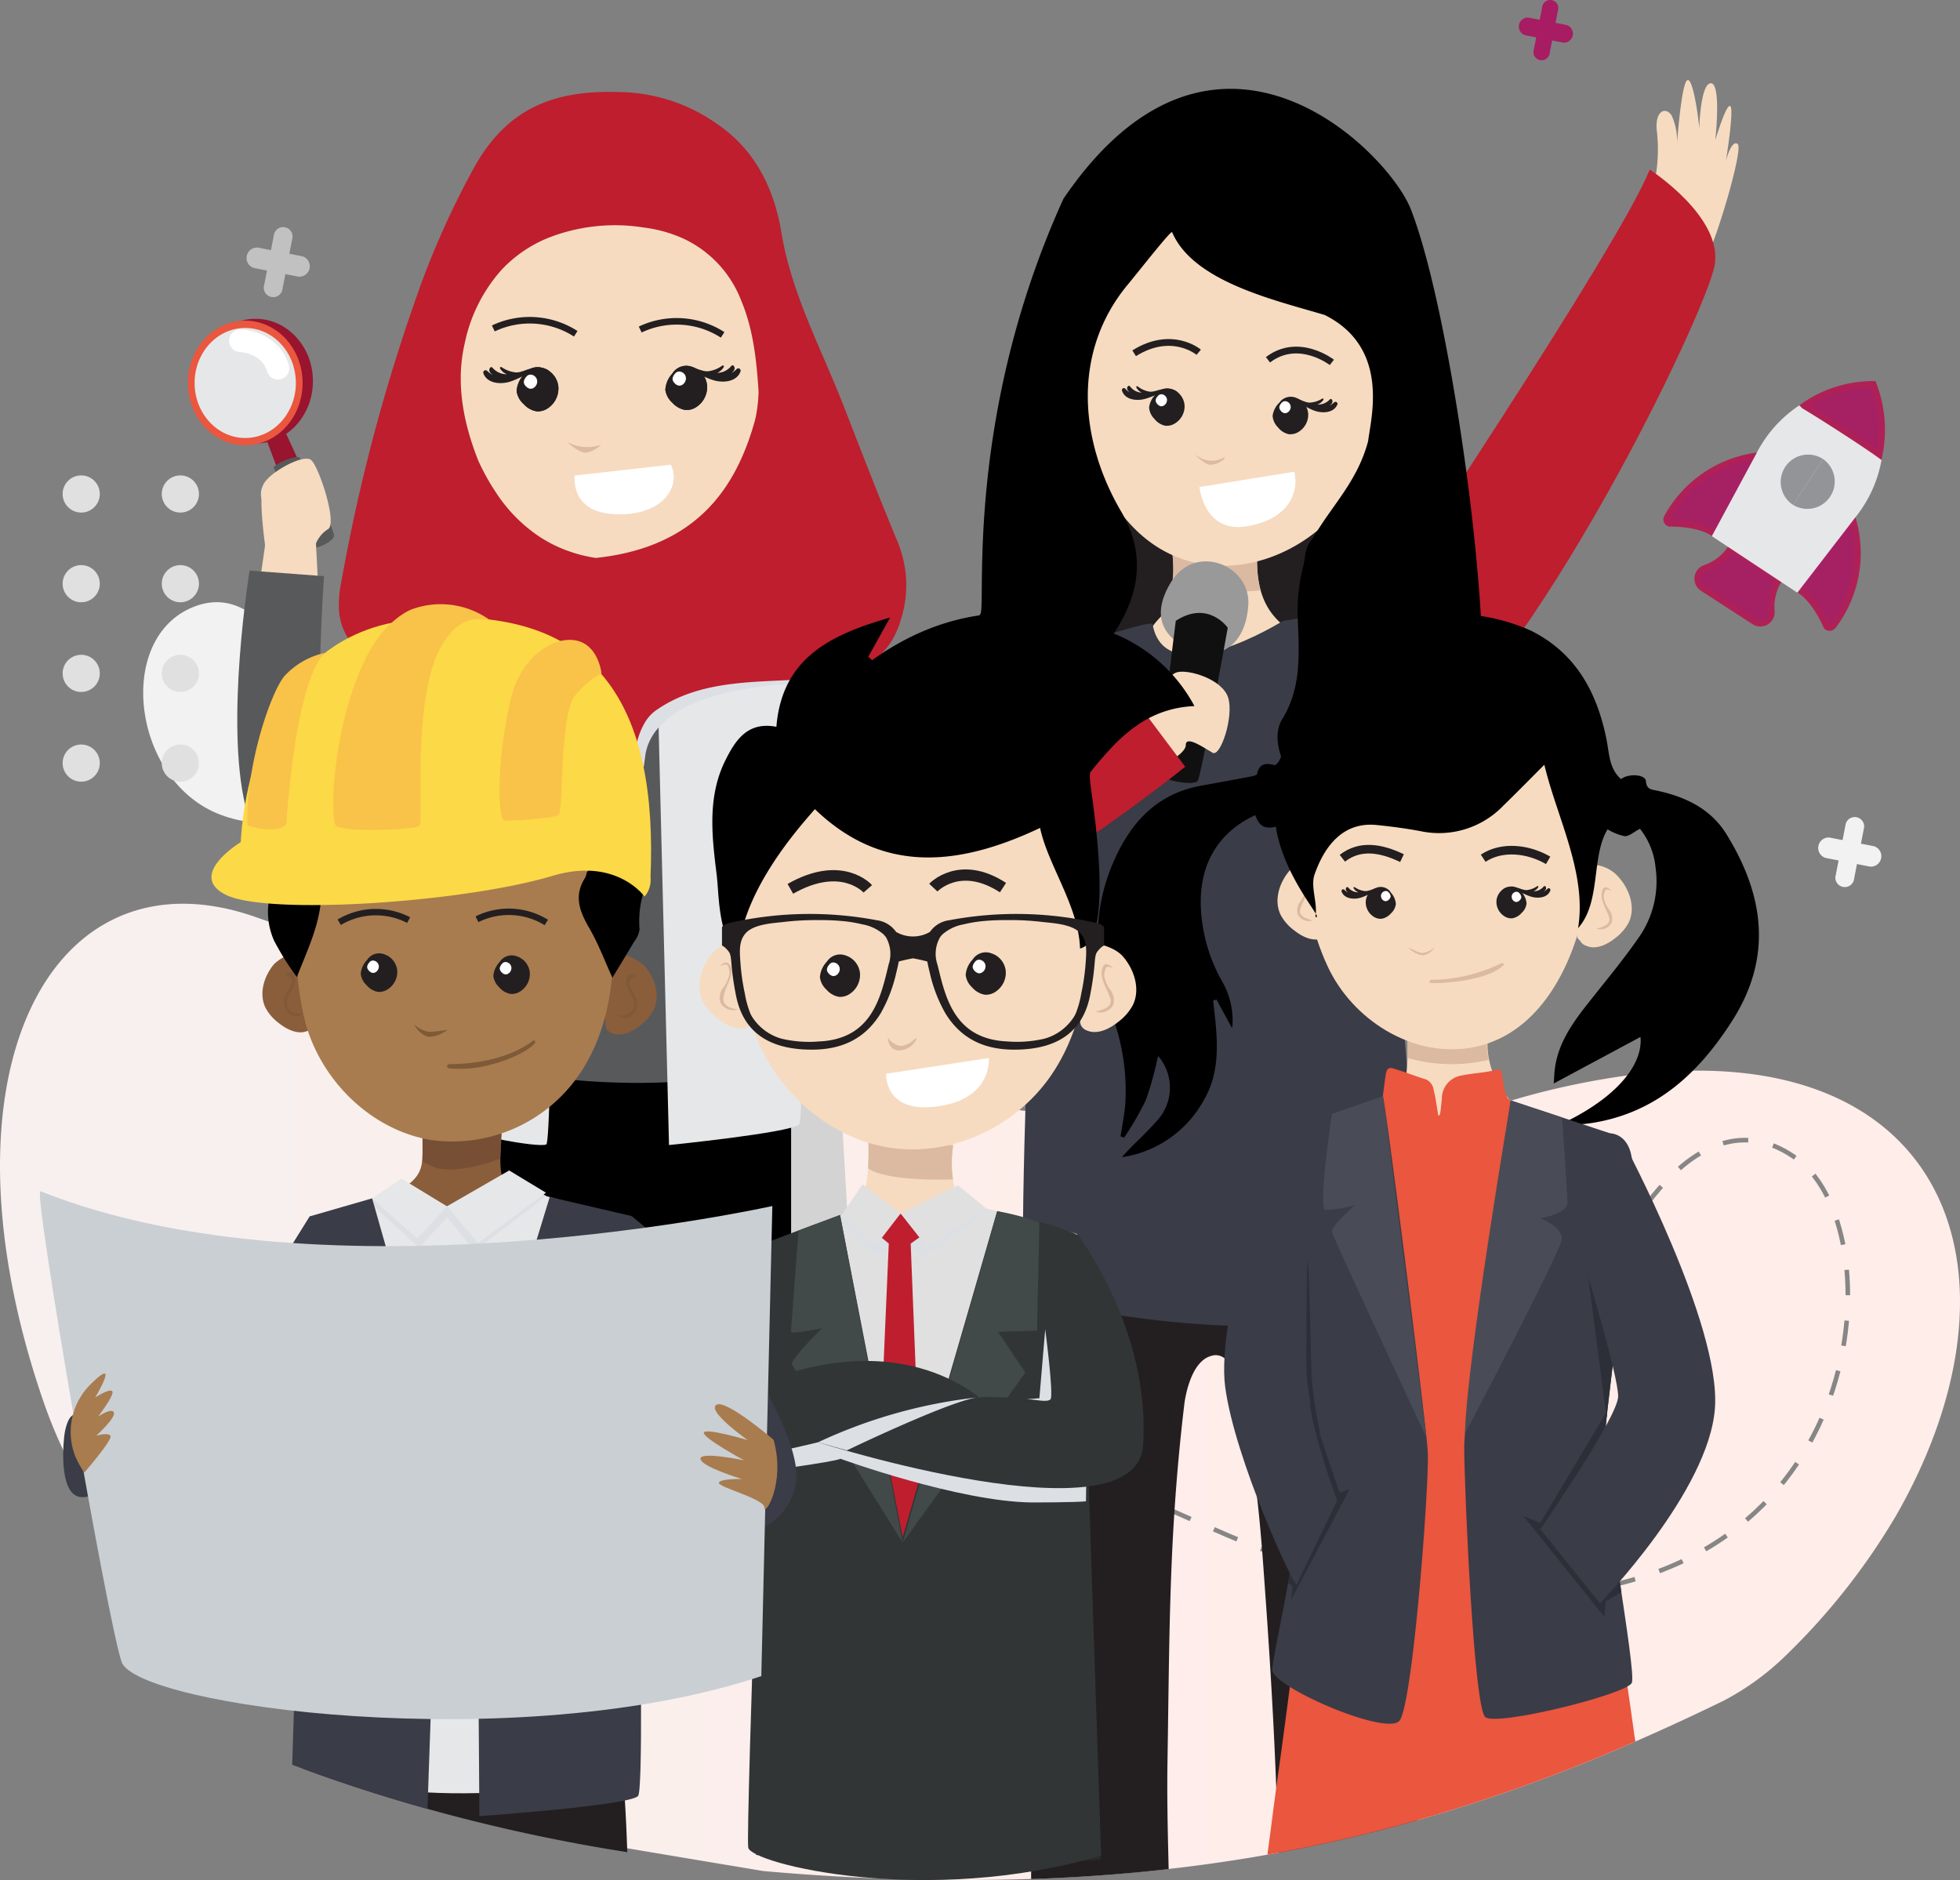 <svg xmlns="http://www.w3.org/2000/svg" xmlns:xlink="http://www.w3.org/1999/xlink" width="260.318" height="249.706" viewBox="0 0 260.318 249.706"><rect x="0" y="0" width="260.318" height="249.706" fill="#808080" stroke="none"/><defs><linearGradient id="a" x1="83.188" y1="78.887" x2="83.23" y2="78.887" gradientUnits="objectBoundingBox"><stop offset="0" stop-color="#f2f2f2"/><stop offset="1" stop-color="#ffede9"/></linearGradient><linearGradient id="b" x1="-0.332" y1="0.5" x2="0.668" y2="0.5" xlink:href="#a"/><linearGradient id="c" x1="142.94" y1="230.531" x2="143.012" y2="230.531" gradientUnits="objectBoundingBox"><stop offset="0" stop-color="#a62064"/><stop offset="1" stop-color="#bd202e"/></linearGradient><linearGradient id="d" x1="209.131" y1="161.738" x2="209.245" y2="161.738" xlink:href="#c"/><linearGradient id="e" x1="159.668" y1="242.638" x2="159.758" y2="242.638" xlink:href="#c"/><linearGradient id="f" x1="166.352" y1="264.434" x2="166.452" y2="264.434" xlink:href="#c"/><linearGradient id="g" x1="190.029" y1="260.407" x2="190.146" y2="260.407" xlink:href="#a"/><linearGradient id="h" x1="220.178" y1="320.43" x2="220.314" y2="320.43" gradientUnits="objectBoundingBox"><stop offset="0" stop-color="#a71c63"/><stop offset="1" stop-color="#be1e2d"/></linearGradient></defs><g transform="translate(0 0)"><path d="M99.987,216.863s-5-18.525-15.585-14.409-8.234,23.231,3.529,27.642S103.516,222.749,99.987,216.863Z" transform="translate(-58.625 -121.878)" fill="url(#a)"/><path d="M284.6,377.661a87.758,87.758,0,0,1-14.744,18.734,35.166,35.166,0,0,1-8.195,5.965c-3.922,1.912-7.831,3.727-11.761,5.437a226.59,226.59,0,0,1-28.951,10.458c-5.99,1.7-12.138,3.148-18.5,4.324l-1.425.254q-6.4,1.136-13.12,1.9c-5.863.664-11.935,1.108-18.26,1.32A296.107,296.107,0,0,1,134.035,425l-4.442-.745-.017,0h-.013l-13.576-2.276-3.727-.626a120.75,120.75,0,0,1-11.825-3.952c-1.286-.495-2.653-1.041-4.083-1.637-.825-.343-1.671-.707-2.538-1.083-1.358-.6-2.766-1.235-4.209-1.921a141.237,141.237,0,0,1-15.87-8.775c-.03-.017-.059-.034-.084-.051-.178-.114-.356-.233-.533-.347-.452-.292-.9-.592-1.353-.893-10.264-6.883-20.355-15.9-27.352-27.432a.233.233,0,0,1-.038-.059,66.66,66.66,0,0,1-3.279-6.092,63.736,63.736,0,0,1-2.627-6.448c-15-43.522.914-74,28.261-64.337.546.195,1.092.385,1.637.575q1.771.622,3.55,1.227,1.149.4,2.3.787,3.858,1.307,7.716,2.564s0,0,0,0q1.637.533,3.27,1.053,3.534,1.123,7.065,2.2c1.126.343,2.247.685,3.372,1.02.093.03.186.055.279.085.817.241,1.637.487,2.454.728q3.8,1.111,7.573,2.17,3.414.952,6.807,1.857c.131.034.262.072.393.106,1.075.283,2.15.567,3.224.842,1.612.423,3.223.829,4.831,1.231q7.07,1.764,14,3.283h0c.8.178,1.595.347,2.386.516.508.11,1.02.22,1.523.326q2.531.533,5.038,1.028c8.487,1.688,16.758,3.072,24.716,4.125.787.106,1.573.2,2.352.3q5.407.679,10.607,1.138c.469.042.939.085,1.409.118.9.08,1.8.148,2.69.212,1.346.1,2.678.186,4,.262q2.38.133,4.709.22c.372.008.744.021,1.112.034q4.265.127,8.31.08c.592-.008,1.176-.021,1.76-.034,1.18-.025,2.348-.068,3.5-.118q3.662-.165,7.117-.5l.4-.038a.624.624,0,0,1,.088-.008c.677-.068,1.346-.144,2.01-.22.4-.047.8-.1,1.193-.148a87.8,87.8,0,0,0,13.128-2.64.726.726,0,0,1,.08-.021v0a.157.157,0,0,0,.042-.008,0,0,0,0,0,0,0l.051-.013A103.221,103.221,0,0,1,248.8,319.34a72.651,72.651,0,0,1,8.736-.639C292.663,318.35,301.742,347.589,284.6,377.661Z" transform="translate(-32.693 -176.498)" fill="url(#b)"/><g transform="translate(8.318 63.141)"><circle cx="2.469" cy="2.469" r="2.469" transform="translate(0 0)" fill="#e0e0e0"/><circle cx="2.469" cy="2.469" r="2.469" transform="translate(13.168 0)" fill="#e0e0e0"/><circle cx="2.469" cy="2.469" r="2.469" transform="translate(26.336 0)" fill="#e0e0e0"/><circle cx="2.469" cy="2.469" r="2.469" transform="translate(39.504 0)" fill="#e0e0e0"/><circle cx="2.469" cy="2.469" r="2.469" transform="translate(52.672 0)" fill="#e0e0e0"/><circle cx="2.469" cy="2.469" r="2.469" transform="translate(65.84 0)" fill="#e0e0e0"/><circle cx="2.469" cy="2.469" r="2.469" transform="translate(0 11.914)" fill="#e0e0e0"/><circle cx="2.469" cy="2.469" r="2.469" transform="translate(13.168 11.914)" fill="#e0e0e0"/><circle cx="2.469" cy="2.469" r="2.469" transform="translate(26.336 11.914)" fill="#e0e0e0"/><circle cx="2.469" cy="2.469" r="2.469" transform="translate(39.504 11.914)" fill="#e0e0e0"/><circle cx="2.469" cy="2.469" r="2.469" transform="translate(52.672 11.914)" fill="#e0e0e0"/><circle cx="2.469" cy="2.469" r="2.469" transform="translate(65.84 11.914)" fill="#e0e0e0"/><circle cx="2.469" cy="2.469" r="2.469" transform="translate(0 23.828)" fill="#e0e0e0"/><circle cx="2.469" cy="2.469" r="2.469" transform="translate(13.168 23.828)" fill="#e0e0e0"/><circle cx="2.469" cy="2.469" r="2.469" transform="translate(26.336 23.828)" fill="#e0e0e0"/><circle cx="2.469" cy="2.469" r="2.469" transform="translate(39.504 23.828)" fill="#e0e0e0"/><circle cx="2.469" cy="2.469" r="2.469" transform="translate(52.672 23.828)" fill="#e0e0e0"/><circle cx="2.469" cy="2.469" r="2.469" transform="translate(65.84 23.828)" fill="#e0e0e0"/><circle cx="2.469" cy="2.469" r="2.469" transform="translate(0 35.742)" fill="#e0e0e0"/><circle cx="2.469" cy="2.469" r="2.469" transform="translate(13.168 35.742)" fill="#e0e0e0"/><circle cx="2.469" cy="2.469" r="2.469" transform="translate(26.336 35.742)" fill="#e0e0e0"/><circle cx="2.469" cy="2.469" r="2.469" transform="translate(39.504 35.742)" fill="#e0e0e0"/><circle cx="2.469" cy="2.469" r="2.469" transform="translate(52.672 35.742)" fill="#e0e0e0"/><circle cx="2.469" cy="2.469" r="2.469" transform="translate(65.84 35.742)" fill="#e0e0e0"/></g><g transform="translate(221.338 51.024)"><path d="M568.128,155.791a16,16,0,0,0-12.206,8.233.569.569,0,0,0,.339.81s4.139-.129,6.159,1.543" transform="translate(-555.857 -146.325)" stroke="#af2156" stroke-miterlimit="10" stroke-width="0.824" fill="url(#c)"/><path d="M604.12,175.106a16.011,16.011,0,0,1-2.538,14.5.572.572,0,0,1-.8.091.6.6,0,0,1-.075-.071s-1.573-3.832-3.922-4.994" transform="translate(-579.469 -157.468)" stroke="#af2156" stroke-miterlimit="10" stroke-width="0.824" fill="url(#d)"/><path d="M576.48,188.946h0l-6.429-4.169h0a6.73,6.73,0,0,1-3.453,2.7h0a1.49,1.49,0,0,0-.323,2.66l6.851,4.444a1.491,1.491,0,0,0,2.295-1.385h0A6.737,6.737,0,0,1,576.48,188.946Z" transform="translate(-561.475 -163.048)" stroke="#af2156" stroke-miterlimit="10" stroke-width="0.824" fill="url(#e)"/><path d="M592.947,147.934a16.471,16.471,0,0,1-3.443,7.458l-7.418,9.636-10.724-7.09,5.707-10.583a16.4,16.4,0,0,1,5.419-6.192,20.619,20.619,0,0,1,5.844,2.787A16.553,16.553,0,0,1,592.947,147.934Z" transform="translate(-564.802 -137.885)" fill="#e6e7e8" stroke="#e6e7e8" stroke-miterlimit="10" stroke-width="0.824"/><path d="M599.043,136.285a16.135,16.135,0,0,1,9.2-2.868,16.793,16.793,0,0,1,.805,9.357s-1.269-.929-4.533-3.045c-4.012-2.6-5.468-3.44-5.468-3.44Z" transform="translate(-580.772 -133.417)" stroke="#af2156" stroke-miterlimit="10" stroke-width="0.824" fill="url(#f)"/><path d="M593.363,162.217a3.637,3.637,0,0,1-1.073-5.03h0a3.638,3.638,0,0,1,5.031-1.074h0Z" transform="translate(-576.539 -146.173)" fill="#929497"/><path d="M599.58,156.914a3.638,3.638,0,0,1-3.959,6.1Z" transform="translate(-578.798 -146.973)" fill="#929497"/></g><path d="M607.065,270.479l-.374,1.917-1.73-.338a1.387,1.387,0,0,0-.527,2.707l1.731.337-.374,1.918a1.25,1.25,0,1,0,2.44.477l.373-1.918,1.731.338a1.387,1.387,0,0,0,.526-2.708l-1.73-.338.374-1.917a1.25,1.25,0,1,0-2.44-.476Z" transform="translate(-361.971 -160.817)" fill="url(#g)"/><path d="M113.7,85.275l-.374,1.917-1.729-.337a1.386,1.386,0,0,0-.527,2.707l1.73.337-.374,1.918a1.25,1.25,0,1,0,2.44.476l.374-1.918,1.729.338a1.386,1.386,0,0,0,.527-2.707l-1.73-.338.374-1.917a1.25,1.25,0,1,0-2.44-.476Z" transform="translate(-77.338 -53.968)" fill="#c1c1c1"/><path d="M512.535,13.789l-.322,1.654-1.492-.29a1.2,1.2,0,0,0-.46,2.335l1.492.291-.322,1.654a1.08,1.08,0,1,0,2.11.41l.321-1.654,1.493.29a1.2,1.2,0,0,0,.455-2.335l-1.491-.292.322-1.653a1.078,1.078,0,1,0-2.106-.41Z" transform="translate(-307.718 -12.815)" fill="url(#h)"/><path d="M401.663,385.246s10.484-21.819,23.769-11.942,9.791,59-39.15,57.858-47.862-31.02-86.69-3.587" transform="translate(-186.674 -219.31)" fill="none" stroke="#878686" stroke-miterlimit="10" stroke-width="0.608" stroke-dasharray="3.377"/></g><g transform="translate(117.237 10.626)"><path d="M550.208,54.34A21.351,21.351,0,0,0,551.3,44.6c-.236-2.7,1.268-3.135,1.993-1.927a8.023,8.023,0,0,1,.679,3.981s.58-8.334,1.4-8.7,1.639,6.2,1.586,6.753.044-6.26,1.506-6.343.614,7.554.614,7.554,1.489-5,2-4.505-.587,7.248-.587,7.248.724-2.872,1.557-2.232-3.12,13.794-4.41,15.571Z" transform="translate(-448.497 -37.932)" fill="#f6dbc0"/><path d="M465.3,124.027s32.125-47.91,36.078-57.97c0,0,9.831,6.318,8.613,12.763s-23.746,53.5-41.389,66.311Z" transform="translate(-399.51 -54.158)" fill="#be1e2d"/><path d="M407.606,399.5q-.037-8.593-.106-17.185-.025-3.782-.059-7.565v-.013q-.025-2.373-.047-4.747-.037-4.011-.089-8.026c-.064-5.064-.072-10.315-.152-15.569-.068-4.315-.186-8.643-.432-12.866v-.008q-.063-1.1-.14-2.183v0c0-.076-.009-.148-.017-.224,0-.013,0-.025,0-.042-.237-3.389-.567-6.71-1.024-9.892.046-1.13.084-2.234.11-3.33v0c.051-2.065.068-4.074.042-6.054-.008-1.083-.034-2.153-.068-3.224v0c0-.182-.012-.364-.021-.546-.038-1.066-.088-2.132-.152-3.19v0c-.077-1.227-.161-2.45-.271-3.677q-.133-1.625-.313-3.253c-.042-.436-.093-.876-.144-1.312-.034-.275-.063-.55-.1-.825h0c-.085-.715-.178-1.426-.279-2.145-.06-.448-.123-.9-.195-1.358-.258-1.785-.55-3.6-.884-5.458-.136-.774-.275-1.548-.428-2.335a12.8,12.8,0,0,1-.131-3.406c.06-.817.174-1.654.317-2.5.06-.385.127-.77.2-1.159,0-.013,0-.025,0-.034.022-.123.047-.241.068-.364,0-.025.008-.047.012-.072.017-.072.03-.144.042-.216v0c.271-1.443.558-2.9.753-4.332a20.115,20.115,0,0,0,.224-3.537,10.99,10.99,0,0,0-.355-2.517.751.751,0,0,0-.022-.089c-.076.017-.148.03-.224.051h0q-2.995.628-5.876,1.117h0c-1.5.254-2.97.474-4.429.668-.419.055-.834.11-1.248.157-.855.106-1.7.195-2.547.279-.1.008-.2.021-.3.03-.182.017-.359.038-.537.051-.567.055-1.13.1-1.7.144h-.029c-1.236.093-2.463.161-3.693.207q-2.45.1-4.9.063c-2.741-.034-5.491-.182-8.3-.448h0c-1.045-.1-2.094-.216-3.161-.347h0l-.237-.025c-2.627-.334-5.3-.766-8.068-1.3a16.933,16.933,0,0,0,.144,6.8v0c1.053,6.325,3.672,14.224,3.22,18.294-.737,6.6-3.152,9.866-4.155,14.9a24.034,24.034,0,0,0-.427,5.453c0,.059,0,.114,0,.173.03,1.3,0,2.526-.067,3.693-.314,5.132-1.384,9.282-1.113,14.964v0c0,.123.009.245.017.368.457,8.093.334,16.255.212,24.407-.063,4.045-.123,8.085-.114,12.121,0,1.853.016,3.7.064,5.542.212,9.621-.195,19.254-.195,28.883q0,2.608.025,5.217c0,.292,0,.584.008.872,6.325-.212,12.4-.656,18.26-1.32-.008-.393-.021-.791-.029-1.185-.106-4.4-.2-8.792-.127-13.187.131-7.916.178-14.85.389-21.674.115-3.778.275-7.526.529-11.389.3-4.578.719-9.32,1.337-14.473.144-1.028.918-5.521,3.528-6.245.038-.017.081-.025.118-.038a1.855,1.855,0,0,1,1.672.347c1.028.817,1.392,2.687,1.642,3.685a110.546,110.546,0,0,1,2.559,13.746v0c.042.338.085.681.123,1.02v.008c.258,2.2.465,4.468.66,6.913q.07.895.14,1.828v.008c.012.144.021.3.034.453.2,2.8.4,5.53.579,8.208.03.512.068,1.015.1,1.523v0c.013.267.03.529.051.791.41,6.321.744,12.46.986,18.89v.009q.114,3.1.2,6.316c.008.322.017.643.021.965.013.44.025.88.034,1.32,6.363-1.176,12.511-2.623,18.5-4.324C407.614,400.345,407.61,399.922,407.606,399.5Zm-26.984-81.235c.089-1.4.178-2.8.275-4.205q.128-1.942.28-3.875c.038-.457.08-.914.131-1.367.059-.588.126-1.176.19-1.764.262.008.525.013.787.017.046.592.089,1.189.135,1.781.132,1.807.254,3.613.385,5.415q.088,1.288.195,2.577v0c.038.508.08,1.015.123,1.527.076.884.16,1.764.249,2.653,0,.042.008.085.017.127-.516-.013-1.015-.021-1.485-.03-.537-.013-1.036-.017-1.481-.021C380.491,320.16,380.554,319.208,380.622,318.264Z" transform="translate(-336.596 -169.638)" fill="#231f20"/><path d="M408.2,165.952l-42.469-2.279-.928,22.974,42.451,2.73Z" transform="translate(-341.535 -110.475)" fill="#231f20"/><path d="M401.018,166.628c-1.187,9.062-2.282,15.922,7.675,19.205.761,11.533-10.24,19.816-12.509,20.12-3.783.506-19.293-6.8-15.024-19.873,7.1-2.953,3.212-.731,6.517-4.156,1.634-1.694,1.771-6.234,1.213-8.967-.472-2.318.7-3.915.6-6.329-.024-.591.765-1.567,1.123-1.961a1.412,1.412,0,0,1,1.148-.335c3.887.089,5.466,1.219,9.254,2.3Z" transform="translate(-350.543 -110.854)" fill="#f6dbc0"/><path d="M440.129,119.686a10.578,10.578,0,0,0-10.195-1.32" transform="translate(-379.108 -83.906)" fill="none"/><path d="M391.968,116.928a10.577,10.577,0,0,0-10.266-.534" transform="translate(-351.282 -82.579)" fill="none"/><path d="M411.8,183.927a15.336,15.336,0,0,0,.378,5.476s-7.133.757-11.707-.944a21.222,21.222,0,0,0-.189-5.476Z" transform="translate(-361.998 -121.615)" fill="#dbbaa1"/><path d="M459.063,216.237" transform="translate(-395.913 -140.801)" fill="none"/><path d="M408.914,71.284c1.214,11.185,1.082,23.833-4.171,34.044C400.8,113,391.906,118.171,383.411,116.5s-13.336-9.53-15.416-17.885c-.679-2.729-3.24-4.556-3.3-7.367A86.156,86.156,0,0,1,366.4,71.334c.272-1.268.413-7.818,6.542-8.12,6.693-.329,12.517-.876,19.079.476s12.748,2.359,16.892,7.594Z" transform="translate(-341.455 -52.291)" fill="#f6dbc0"/><path d="M408.305,155.773c-.6-.4.99,1.161,1.707,1.21a2.914,2.914,0,0,0,1.783-.671c.121-.08.2-.37.2-.37A3.2,3.2,0,0,1,408.305,155.773Z" transform="translate(-366.553 -105.88)" fill="#dbbaa1"/><g transform="translate(31.765 40.608)"><path d="M394.325,135.528a1.845,1.845,0,0,1,2.258-.619,2.443,2.443,0,0,1,1.559,2.139,2.668,2.668,0,0,1-1.272,2.351,2.006,2.006,0,0,1-1.336.308,2.507,2.507,0,0,1-1.414-.915,2.367,2.367,0,0,1-.694-1.506,2.931,2.931,0,0,1,.9-1.758Z" transform="translate(-389.811 -134.403)" fill="#231f20"/><path d="M395.769,136.847a.592.592,0,0,1,.723-.2.783.783,0,0,1,.5.685.855.855,0,0,1-.408.754.64.64,0,0,1-.428.1.8.8,0,0,1-.453-.293.757.757,0,0,1-.223-.482.939.939,0,0,1,.288-.564Z" transform="translate(-390.996 -135.465)" fill="#fff"/><path d="M385.341,134.31a2.57,2.57,0,0,0,.591.5c-.294-.242-.48-.534-.256-.814a.173.173,0,0,1,.27-.02,2.074,2.074,0,0,0,1.447.848c.046,0,.089.011.133.017a1.559,1.559,0,0,1-.724-.7.117.117,0,0,1,.19-.131,3.425,3.425,0,0,0,1.585.693,2.021,2.021,0,0,0,.713-.088l.117-.022.254-.077c.872-.254,2.132-.4,2.758.416.093.122-.042.3-.18.209-1.5-.991-3.076.3-4.582.589-1.044.2-2.434-.04-2.765-1.185A.263.263,0,0,1,385.341,134.31Z" transform="translate(-384.881 -133.916)" fill="#231f20"/></g><g transform="translate(51.791 42.081)"><path d="M433.115,138.166a1.848,1.848,0,0,1,2.262-.621,2.448,2.448,0,0,1,1.562,2.144,2.673,2.673,0,0,1-1.275,2.356,2.009,2.009,0,0,1-1.338.308,2.513,2.513,0,0,1-1.416-.916,2.372,2.372,0,0,1-.7-1.509,2.935,2.935,0,0,1,.9-1.761Z" transform="translate(-432.215 -137.397)" fill="#231f20"/><path d="M441.773,138.291a2.574,2.574,0,0,1-.642.432c.319-.21.535-.482.341-.784a.173.173,0,0,0-.267-.049,2.076,2.076,0,0,1-1.532.692c-.046,0-.09,0-.134,0a1.559,1.559,0,0,0,.8-.622.117.117,0,0,0-.175-.151,3.431,3.431,0,0,1-1.652.523,2.031,2.031,0,0,1-.7-.163c-.041-.013-.079-.024-.115-.034l-.245-.1c-.841-.346-2.081-.625-2.791.122a.14.14,0,0,0,.157.228c1.594-.829,3.032.625,4.5,1.072,1.019.31,2.43.218,2.88-.887C442.3,138.319,441.96,138.122,441.773,138.291Z" transform="translate(-433.6 -137.562)" fill="#231f20"/><path d="M434.586,139.019a.592.592,0,0,1,.725-.2.785.785,0,0,1,.5.687.857.857,0,0,1-.409.755.642.642,0,0,1-.429.1.8.8,0,0,1-.454-.294.761.761,0,0,1-.223-.484.939.939,0,0,1,.289-.564Z" transform="translate(-433.416 -138.191)" fill="#fff"/></g><path d="M439.23,124.342S434.8,120.9,430.743,124" transform="translate(-379.575 -86.839)" fill="none" stroke="#231f20" stroke-miterlimit="10" stroke-width="0.901"/><path d="M397.3,121.625s-3.53-3.014-8.574.136" transform="translate(-355.331 -85.467)" fill="none" stroke="#231f20" stroke-miterlimit="10" stroke-width="0.901"/><path d="M371.039,205.588c-.145-.807-16.155,4.677-16.711,5.567s.81,31.957.516,39.083-1.677,42.757-.651,44.2,39.255,9.539,53.173-.817c0,0-3.809-40.086-3.415-45.578s2.505-42.905,2.366-44.39-17.954,1.485-17.954,1.485S372.719,214.942,371.039,205.588Z" transform="translate(-335.195 -133.304)" fill="#3a3c47"/><path d="M401.311,200.8s-7.092-2.073-2.842-9.011c3.233-5.277,10.636-2.241,10.261,3.083S404.986,202.236,401.311,200.8Z" transform="translate(-360.172 -125.108)" fill="#999"/><path d="M347.072,261.278l3.879-12.838-.235,10.716Z" transform="translate(-331.303 -159.38)" fill="#841328"/><path d="M398.829,206.283s-2.467,19.387-2.159,20.3,4.571,1.661,5.068.952,3.989-20.332,3.989-20.332S403.152,203.472,398.829,206.283Z" transform="translate(-359.902 -134.453)" fill="#101010"/><path d="M421.83,160.905l-12.591,2.033s.58,6.122,6.2,5.222C421.509,167.188,422.436,163.221,421.83,160.905Z" transform="translate(-367.168 -108.878)" fill="#fff"/><path d="M388.8,229.106s4.157-4.9,5.642-5.344,6.087.891,6.829,3.415-1.039,7.868-2.079,7.274-3.563-2.375-3.563-1.039-3.712,2.969-3.712,2.969Z" transform="translate(-355.374 -145.093)" fill="#f6dbc0"/><path d="M383.917,130.829c.722-2.657,1.617-5.336-1.037-7.6.154,1.911.352,3.82.454,5.735.283,5.326-.612,10.366-3.72,14.755-1.91,2.7-4.453,4.127-7.749,3.667a6.586,6.586,0,0,1-.824-.237c4.951-3.074,5.312-3.67,3.762-6.3a7.92,7.92,0,0,1-5.607,3.23,5.836,5.836,0,0,0,2.392-5.439,2.463,2.463,0,0,0-.724-1.536c-3.959-2.943-4.376-6.44-2.533-11.47.044-.119.058-.25.157-.693-2.864,2.34-2.788,5.486-3.063,8.5-2.163-1.666-4.25-6.295-2.572-9.01,2.567-4.154,2.258-8.639,2.077-13.218a23.777,23.777,0,0,1,.661-6.848c.465-1.782.157-2.621,1.356-3.987,2.379-4.213,5.912-7.488,7.33-12.922.334-2.951,2.978-12.353-5.77-16.723-6.7-2-17.464-4.424-20.272-11-.126-.295-4.385,5.153-5.9,6.979-7.251,8.746-6.588,20.369-.849,30.157,3.1,5.29,2.561,10.366-.51,15.417-.148.243-.307.48-.468.715-2.13,3.1-1.775,5.277,1.223,7.489.351.259.707.509,1.191.855-5.494.11-10.35-2-10.79-6.176a5.574,5.574,0,0,0-.219,1.34c.239,2.942,1.84,5.041,3.926,6.813A12.029,12.029,0,0,1,337.647,125L335,124.654a35.564,35.564,0,0,1,.323,4.858c-.208,3.253-2.206,5.265-4.767,6.793a18.182,18.182,0,0,0-2.67,1.785c-2.176,1.892-2.068,3.856.274,5.488.858.6,1.807,1.05,2.76,1.6-3.514.955-7.427-1.061-9.148-4.616a17.877,17.877,0,0,1-1.662-8.509c.027-.864.1-1.727.182-3.012a9.224,9.224,0,0,1-6.218,3.119c-2.858.451-4.391-1-4.272-3.66,1.028.234,2.2.886,3.136.611a5.937,5.937,0,0,0,2.723-2.268c2.4-3.333,2.2-5.241-.6-8.185-.484-.508-.925-1.062-1.386-1.594-2.4-2.767,7.018-3.334,9.1-6.63.786-1.245-2.168-26.106,11.028-55.138,20.145-29.612,43.124-6.27,46.126,1.363,5.738,14.589,11.663,60.325,8.816,69.122C387.257,130.365,384.048,130.906,383.917,130.829Z" transform="translate(-309.799 -39.523)"/><path d="M329.287,221.946s-22.975,22.789-18.224,31.994,39.268-18.632,39.268-18.632l-6.236-8.314-21.453,10.021Z" transform="translate(-310.155 -144.094)" fill="#be1e2d"/></g><g transform="translate(24.952 12.208)"><g transform="translate(0 30.134)"><ellipse cx="7.619" cy="8.278" rx="7.619" ry="8.278" transform="translate(1.373)" fill="#99142e"/><ellipse cx="7.619" cy="8.278" rx="7.619" ry="8.278" transform="translate(0 0.246)" fill="#ea563e"/><ellipse cx="6.726" cy="7.308" rx="6.726" ry="7.308" transform="translate(0.892 1.215)" fill="#e6e7e8"/><path d="M108.155,119.779s3.912.1,4.993,3.655" transform="translate(-101.181 -116.867)" fill="none" stroke="#fff" stroke-linecap="round" stroke-linejoin="round" stroke-width="3"/><path d="M116.653,149.3s5.045,13.744,6.143,13.744,2.334-.824,2.334-1.373-5.96-13.438-6.271-14.112l.143.308Z" transform="translate(-106.084 -132.895)" fill="#99142e"/><path d="M121.871,156.258a6.282,6.282,0,0,0-3.312,1.338s4.221,10.193,4.788,10.656,3.243-.721,3.243-1.544S122.506,156.464,121.871,156.258Z" transform="translate(-107.183 -137.913)" fill="#58595b"/></g><path d="M113.976,173.96s.809-5.442.809-5.662-.956-6.618-.147-8.162,5.221-3.971,6.251-3.162,3.529,8.383,2.28,9.191a4.076,4.076,0,0,0-1.618,1.912l.368,7.133Z" transform="translate(-104.539 -108.099)" fill="#f6dbc0"/><path d="M133.527,201s-12.9,17.456-14.551,14.161-.277-22.48-.277-22.48l-9.881-.741s-3.294,20.042-.549,31.3,16.747,6.864,28.553-7.138Z" transform="translate(-100.616 -128.364)" fill="#58595b"/><path d="M228.1,212.106s5.628,78.246,5.216,79.893-48.045.275-48.045.275l.759-31.985Z" transform="translate(-145.669 -139.999)" fill="#d3d3d3"/><path d="M195.368,396.763q-.019-4.66-.033-9.32c-.027-14.742,1.281-18.281,1.374-33.022.029-4.6,1.552-6.1,2.5-6.462,2.225.073,2.55,6.41,2.574,11.28.086,18.17-.069,20.19-.125,37.524H220.7V324.18c-.123-.955-.268-1.909-.365-2.867q-.875-8.63-1.732-17.263h-2.1a8.537,8.537,0,0,1-1.364.429,119.21,119.21,0,0,1-26.463.578c-2.339-.189-4.654-.663-6.981-1.007h-1.677c-.555,4.419-1.5,8.831-1.595,13.26-.347,15.991-1.241,32.572-1.354,48.567-.073,10.2-.431,20.584-.631,30.884Z" transform="translate(-140.58 -193.044)"/><path d="M209.985,179.066s-13.2,9.535-20.915.2c0,0-14.129,5.728-13.18,16.664s6.359,17.254,4.621,24.848c-1.613,7.045-2.871,10.651-2.871,10.651s12.077,16.809,42.141.935c0,0-5.952-31.083.73-39.34,0,0-4.243-10.879-2.948-14.473C217.563,178.554,217.66,180.118,209.985,179.066Z" transform="translate(-140.233 -120.642)" fill="#58595b"/><path d="M212.292,76.669c2.057,11.829,3.2,14.674-.269,27.4-2.418,8.881-12.3,16.708-21.462,15.512s-14.705-11.208-17.492-19.964c-.91-2.86-3.707-27.029,6.751-31.654,6.539-2.892,20.692-9.615,32.471,8.707Z" transform="translate(-138.038 -54.75)" fill="#f6dbc0"/><path d="M244.618,115.494a11.287,11.287,0,0,0-10.947-.709" transform="translate(-173.594 -83.226)" fill="none" stroke="#231f20" stroke-miterlimit="10" stroke-width="0.873"/><path d="M198.5,115.152a11.287,11.287,0,0,0-10.947-.709" transform="translate(-146.985 -83.029)" fill="none" stroke="#231f20" stroke-miterlimit="10" stroke-width="0.873"/><g transform="translate(39.23 36.313)"><g transform="translate(24.194 0.081)"><path d="M242.5,128.718a2.178,2.178,0,0,1,2.61-.907,2.884,2.884,0,0,1,2,2.4,3.148,3.148,0,0,1-1.314,2.869,2.365,2.365,0,0,1-1.548.468,2.96,2.96,0,0,1-1.736-.966,2.792,2.792,0,0,1-.936-1.719,3.457,3.457,0,0,1,.919-2.141Z" transform="translate(-241.582 -127.695)" fill="#231f20"/><path d="M246.255,131.972a.7.7,0,0,1,.836-.291.925.925,0,0,1,.642.768,1.009,1.009,0,0,1-.421.919.759.759,0,0,1-.5.15.949.949,0,0,1-.556-.31.9.9,0,0,1-.3-.551,1.1,1.1,0,0,1,.294-.686Z" transform="translate(-244.108 -129.973)" fill="#fff"/></g><path d="M242.5,128.718a2.178,2.178,0,0,1,2.61-.907,2.884,2.884,0,0,1,2,2.4,3.148,3.148,0,0,1-1.314,2.869,2.365,2.365,0,0,1-1.548.468,2.96,2.96,0,0,1-1.736-.966,2.792,2.792,0,0,1-.936-1.719,3.457,3.457,0,0,1,.919-2.141Z" transform="translate(-217.389 -127.613)" fill="#231f20"/><path d="M252.488,127.99a3.043,3.043,0,0,1-.721.558c.358-.272.591-.608.34-.948a.2.2,0,0,0-.318-.037,2.445,2.445,0,0,1-1.746.933c-.054,0-.105.008-.157.014a1.836,1.836,0,0,0,.887-.794.138.138,0,0,0-.218-.163,4.042,4.042,0,0,1-1.9.744,2.39,2.39,0,0,1-.836-.137c-.049-.012-.094-.022-.137-.031l-.3-.1c-1.016-.34-2.5-.572-3.271.362-.116.139.036.357.2.256,1.809-1.1,3.613.5,5.376.908,1.222.284,2.873.066,3.316-1.268A.31.31,0,0,0,252.488,127.99Z" transform="translate(-218.825 -127.502)" fill="#231f20"/><path d="M244.12,129.782a.7.7,0,0,1,.836-.291.924.924,0,0,1,.642.768,1.009,1.009,0,0,1-.421.919.758.758,0,0,1-.5.15.947.947,0,0,1-.556-.31.894.894,0,0,1-.3-.551,1.11,1.11,0,0,1,.294-.686Z" transform="translate(-218.682 -128.628)" fill="#fff"/><g transform="translate(4.437 0.261)"><path d="M195.808,129.143a2.178,2.178,0,0,1,2.61-.907,2.884,2.884,0,0,1,2,2.4,3.149,3.149,0,0,1-1.314,2.869,2.366,2.366,0,0,1-1.548.467,2.959,2.959,0,0,1-1.736-.966,2.8,2.8,0,0,1-.936-1.719,3.458,3.458,0,0,1,.92-2.141Z" transform="translate(-194.885 -128.12)" fill="#231f20"/><path d="M199.558,132.4a.7.7,0,0,1,.836-.291.924.924,0,0,1,.642.768,1.009,1.009,0,0,1-.421.919.758.758,0,0,1-.5.15.947.947,0,0,1-.556-.31.894.894,0,0,1-.3-.551,1.11,1.11,0,0,1,.294-.686Z" transform="translate(-197.411 -130.398)" fill="#fff"/></g><g transform="translate(0 0.22)"><path d="M195.808,129.143a2.178,2.178,0,0,1,2.61-.907,2.884,2.884,0,0,1,2,2.4,3.149,3.149,0,0,1-1.314,2.869,2.366,2.366,0,0,1-1.548.467,2.959,2.959,0,0,1-1.736-.966,2.8,2.8,0,0,1-.936-1.719,3.458,3.458,0,0,1,.92-2.141Z" transform="translate(-190.448 -128.079)" fill="#231f20"/><path d="M197.431,130.76a.7.7,0,0,1,.836-.291.924.924,0,0,1,.642.768,1.009,1.009,0,0,1-.421.919.759.759,0,0,1-.5.15.949.949,0,0,1-.556-.31.894.894,0,0,1-.3-.551,1.1,1.1,0,0,1,.294-.686Z" transform="translate(-191.746 -129.413)" fill="#fff"/><path d="M184.926,128.546a3.049,3.049,0,0,0,.735.538c-.366-.262-.607-.592-.366-.939a.205.205,0,0,1,.317-.045,2.446,2.446,0,0,0,1.771.885c.054,0,.106.006.158.009a1.835,1.835,0,0,1-.908-.77.138.138,0,0,1,.213-.169,4.047,4.047,0,0,0,1.921.692,2.4,2.4,0,0,0,.833-.16c.049-.014.094-.025.136-.035l.293-.11c1.006-.368,2.48-.639,3.28.273a.165.165,0,0,1-.2.261c-1.838-1.05-3.6.595-5.35,1.053-1.214.317-2.87.144-3.349-1.178A.31.31,0,0,1,184.926,128.546Z" transform="translate(-184.397 -128.023)" fill="#231f20"/></g></g><path d="M221.892,203.369c-.3,10.145,0,56.381,0,56.381-17.933,6.143-41.247.465-41.247.465-.162-7.674-.893-63.735-.893-63.735Z" transform="translate(-142.487 -130.984)" fill="#58595b"/><path d="M211.245,151.847c-.757-.392,1.272,1.287,2.125,1.282a3.757,3.757,0,0,0,2.086-1.082A5.477,5.477,0,0,1,211.245,151.847Z" transform="translate(-160.56 -105.2)" fill="#dbbaa1"/><path d="M174.653,208.578s-2.271,64.659-1.447,66.168,12.188,3.549,13.012,3,1.1-59.165,1.1-59.165Z" transform="translate(-138.606 -137.964)" fill="#e6e7e8"/><path d="M256.151,219.893s3.094,60.675,1.722,61.773-17.228,2.7-17.228,2.7l-1.515-60.9Z" transform="translate(-176.743 -144.492)" fill="#e6e7e8"/><path d="M259.864,313.945l-2.231-1.579,7.1,13.041.618-1.51,3.442-2.059-.079-4.942Z" transform="translate(-187.419 -197.841)" fill="#d0d4d8"/><path d="M271.243,216.973s22.4,15.855,19.312,25.121-23.577,26.46-23.577,26.46L261.7,258.67s15.063-15.031,13.416-18.531a56.317,56.317,0,0,0-5.34-8.235l-.219-12.459Z" transform="translate(-189.762 -142.807)" fill="#58595b"/><path d="M159.005,222.767l-1.718,2.057s17.6,14.162,25.728,15.447c6.251.989,6.949-3.665,7.24-6.3.608-5.516,8.068-10.231,26.312-9.812l-2.721-2.258Z" transform="translate(-129.526 -145.65)" fill="#dce0e5" style="mix-blend-mode:multiply;isolation:isolate"/><path d="M213.267,101.4c-2.466-5.923-4.781-11.914-7.108-17.9-3.008-7.738-6.96-14.947-8.313-23.146-.034-.22-.072-.436-.114-.652-1.045-5.6-3.562-10.382-8.229-13.636a23.068,23.068,0,0,0-13.373-4.383c-8.55-.254-14.829,2.187-19.212,10.238a114.032,114.032,0,0,0-7.053,15.59c-.071.207-.143.41-.215.618a239.446,239.446,0,0,0-8.478,29.624c-.36,1.65-.7,3.317-1.033,5.026q-.413,2.107-.808,4.3a14.3,14.3,0,0,0-.246,3.33,7.737,7.737,0,0,0,1.049,3.545q.07.127.152.254a7.96,7.96,0,0,0,.737,1,13.992,13.992,0,0,0,1.646,1.642c.047.038.093.08.144.118.308.262.638.525.986.787.842.643,1.793,1.3,2.864,2.01.212.14.427.279.647.423,0,0,0,0,0,0h0c.995.643,2.078,1.328,3.253,2.082.546.347,1.117.711,1.705,1.092a.334.334,0,0,0,.042.034q.895.571,1.853,1.2h0c.157.1.309.207.462.309.1.059.186.118.279.182q.737.489,1.616,1.1s0,0,.009,0,.021.013.03.021c1.226.85,2.648,1.857,4.167,2.881.457.309.922.622,1.4.931.3.2.592.389.9.584,1.518.973,3.084,1.912,4.628,2.708.33.173.664.338.995.5.38.186.757.355,1.13.516a15.2,15.2,0,0,0,4.379,1.269,6.948,6.948,0,0,0,1.019.038c2.75-.072,2.543-4.133,3.512-7.679v-.008a9.788,9.788,0,0,1,.964-2.42,5.312,5.312,0,0,1,1.549-1.73,3.161,3.161,0,0,1,.266-.178h0c4.37-2.953,9.595-3.452,14.591-3.7.28-.013.559-.03.838-.042.478-.021.948-.042,1.422-.068h0c.077,0,.148,0,.224-.008h0l.266-.013h0c1.032-.047,2.043-.106,3.025-.19h0c1.045-.089,2.056-.216,3.029-.393h.009c4.18-.783,7.484-2.64,8.9-7.636A15.048,15.048,0,0,0,213.267,101.4ZM166.788,61.09a24.254,24.254,0,0,1,12.841-1.4,18.268,18.268,0,0,1,4.933,1.341,15.014,15.014,0,0,1,7.963,8.4c1.518,3.647,2,7.484,2.289,12.07a19.674,19.674,0,0,1-.423,3.588c-2.488,9.113-7.734,17.054-21.209,18.48-.6-.093-1.176-.216-1.756-.351h-.008a19.861,19.861,0,0,1-2.263-.715,17.16,17.16,0,0,1-2.923-1.434c-.28-.165-.55-.338-.817-.525a20.473,20.473,0,0,1-5.428-5.589v-.008s0,0,0,0c-.432-.635-.846-1.3-1.244-2.014v0q-.585-1.047-1.126-2.213c-2.081-5.2-3.016-10.475-1.857-15.54a20.984,20.984,0,0,1,4.912-9.875A17.5,17.5,0,0,1,166.788,61.09Z" transform="translate(-119.015 -41.67)" fill="#be1e2d"/><path d="M194.1,289.491" transform="translate(-150.764 -184.644)" fill="#58595b"/><path d="M225.863,158.691,213.1,160.132s-.772,4.993,5.56,5.148S227.2,161.471,225.863,158.691Z" transform="translate(-161.707 -109.182)" fill="#fff"/></g><g transform="translate(145.796 81.483)"><g transform="translate(63.678 33.354)"><path d="M529.027,284.321a4.722,4.722,0,0,1,4.439,1.766c1.38,1.609,2.115,3.982,1.18,5.883a6.218,6.218,0,0,1-1.76,2.026c-1.1.88-2.583,1.61-3.864,1.033a1.4,1.4,0,0,1-.754-.564c-.075-.168-.465-.442-.451-.625.242-3.146,1.027-6.382,1.21-9.519Z" transform="translate(-527.816 -284.249)" fill="#f6dbc0"/><path d="M535.923,291.925c-.032-.124-.718-.3-.827-.233a.543.543,0,0,0-.2.314,2,2,0,0,0-.107.773,3.946,3.946,0,0,0,.735,1.61,1.894,1.894,0,0,1,.3,1.691,1.411,1.411,0,0,1-.444.527,1.61,1.61,0,0,1-1.6.238s2.057-.282,1.727-1.437-1.46-2.527-.825-3.8C535,290.949,535.923,291.925,535.923,291.925Z" transform="translate(-531.253 -288.363)" fill="#dbbaa1"/></g><g transform="translate(23.877 32.315)"><path d="M439.778,281.866a4.722,4.722,0,0,0-4.439,1.766c-1.38,1.608-2.115,3.982-1.18,5.883a6.218,6.218,0,0,0,1.76,2.026c1.1.88,2.583,1.61,3.864,1.033a1.285,1.285,0,0,0,.671-.605c.075-.168.548-.4.534-.584-.242-3.146-1.027-6.382-1.21-9.519Z" transform="translate(-433.74 -281.794)" fill="#f6dbc0"/><path d="M439.879,289.345c.032-.124.718-.3.827-.234a.547.547,0,0,1,.2.314,2,2,0,0,1,.106.773,3.945,3.945,0,0,1-.735,1.61,1.893,1.893,0,0,0-.3,1.691,1.4,1.4,0,0,0,.444.527,1.61,1.61,0,0,0,1.6.238s-2.057-.282-1.727-1.438,1.46-2.527.825-3.8C440.8,288.37,439.879,289.345,439.879,289.345Z" transform="translate(-437.282 -285.836)" fill="#dbbaa1"/></g><path d="M466.965,321.246c.328,8.228,1.437,16.362-5.12,18.814,16.564,7.857,6.888,4.119,21.774.344-6.4-2.662-.45-2.382-3.43-5.469a11.053,11.053,0,0,1-2.291-7.983c.426-2.09-.631-3.529-.544-5.705.022-.533-.689-1.412-1.013-1.767a1.27,1.27,0,0,0-1.034-.3c-3.5.08-4.927,1.1-8.342,2.07Z" transform="translate(-426.077 -271.044)" fill="#f6dbc0"/><path d="M485.1,337.25a11.819,11.819,0,0,0,.216,3.5,21.287,21.287,0,0,1-10.786-.249s.017-2.507,0-3.253Z" transform="translate(-433.393 -281.473)" fill="#dbbaa1"/><path d="M442.135,234.2c-1.5,10.031-1.842,21.427,2.518,30.815,3.275,7.052,11.1,12.035,18.808,10.84s12.358-8.1,14.536-15.548c.712-2.434,1.7-13.329,1.857-15.859.371-6.008,1.6-2.723.572-8.656-.2-1.152-.088-7.057-5.6-7.551-6.016-.539-11.242-1.245-17.2-.266s-11.568,1.661-15.491,6.226Z" transform="translate(-414.119 -218.149)" fill="#f6dbc0"/><path d="M454.1,280.6c2.33-1.815,5.094-1.371,7.922-.014" transform="translate(-421.611 -248.094)" fill="none" stroke="#231f20" stroke-miterlimit="10" stroke-width="1.143"/><path d="M498.309,280.776c2.462-1.63,5.911-1.286,8.626.284" transform="translate(-447.114 -248.274)" fill="none" stroke="#231f20" stroke-miterlimit="10" stroke-width="1.143"/><path d="M474.713,310.32l.373.234a3,3,0,0,0,1.627.728,2.408,2.408,0,0,0,1.552-1.065,3.488,3.488,0,0,1-1.588.758C476.023,310.975,475.15,310.32,474.713,310.32Z" transform="translate(-433.501 -265.877)" fill="#dbbaa1"/><g transform="translate(32.364 36.191)"><g transform="translate(0 0.14)"><g transform="translate(3.227 0)"><path d="M464.749,292.005a1.569,1.569,0,0,0-1.89-.628,2.079,2.079,0,0,0-1.421,1.747,2.27,2.27,0,0,0,.975,2.055,1.706,1.706,0,0,0,1.12.322,2.135,2.135,0,0,0,1.242-.713,2.014,2.014,0,0,0,.657-1.248,2.489,2.489,0,0,0-.684-1.534Z" transform="translate(-461.427 -291.286)" fill="#231f20"/></g><path d="M454.184,291.644a2.186,2.186,0,0,0,.525.395c-.261-.192-.432-.432-.254-.68a.148.148,0,0,1,.229-.03,1.761,1.761,0,0,0,1.267.655c.039,0,.076.005.113.008a1.327,1.327,0,0,1-.647-.564.1.1,0,0,1,.155-.12,2.912,2.912,0,0,0,1.378.517,1.728,1.728,0,0,0,.6-.107l.1-.024.213-.077c.729-.255,1.793-.436,2.361.229.085.1-.022.258-.143.186-1.315-.775-2.6.393-3.866.707-.878.217-2.069.076-2.4-.882A.224.224,0,0,1,454.184,291.644Z" transform="translate(-453.801 -291.285)" fill="#231f20"/><path d="M467.281,292.763a.5.5,0,0,0-.605-.2.666.666,0,0,0-.456.56.728.728,0,0,0,.313.658.549.549,0,0,0,.359.1.684.684,0,0,0,.4-.229.648.648,0,0,0,.211-.4.8.8,0,0,0-.219-.491Z" transform="translate(-460.964 -292.005)" fill="#fff"/></g><g transform="translate(20.584)"><path d="M505.777,291.856a1.569,1.569,0,0,0-1.89-.628,2.079,2.079,0,0,0-1.421,1.747,2.27,2.27,0,0,0,.975,2.055,1.706,1.706,0,0,0,1.12.322,2.132,2.132,0,0,0,1.242-.713,2.011,2.011,0,0,0,.657-1.248,2.488,2.488,0,0,0-.684-1.534Z" transform="translate(-502.455 -291.059)" fill="#231f20"/><path d="M508.309,293.012a.5.5,0,0,0-.605-.2.665.665,0,0,0-.455.56.727.727,0,0,0,.312.658.549.549,0,0,0,.359.1.684.684,0,0,0,.4-.229.647.647,0,0,0,.211-.4.8.8,0,0,0-.219-.491Z" transform="translate(-505.219 -292.008)" fill="#fff"/><path d="M510.246,291.314a2.181,2.181,0,0,1-.525.4c.261-.193.432-.433.254-.68a.147.147,0,0,0-.229-.029,1.761,1.761,0,0,1-1.267.655c-.039,0-.076.005-.113.008a1.324,1.324,0,0,0,.647-.564.1.1,0,0,0-.155-.12,2.912,2.912,0,0,1-1.378.518,1.73,1.73,0,0,1-.6-.107l-.1-.024-.213-.076c-.729-.255-1.793-.437-2.361.228a.119.119,0,0,0,.144.186c1.315-.774,2.6.394,3.866.707.878.217,2.069.075,2.4-.882A.224.224,0,0,0,510.246,291.314Z" transform="translate(-503.448 -290.955)" fill="#231f20"/></g></g><path d="M401.152,252.9c-.9-.193-2.319-.748-2.68,1.077-.053.266-1.056.386-1.635.5-1.979.385-3.967.728-5.948,1.1-5.356,1.014-8.749,4.34-11.052,9.124-3.346,6.952-3.159,13.944-.726,21.086a28.764,28.764,0,0,1,1.845,12.174c-.138,1.391-.4,2.768-.623,4.15l.47.174a38.655,38.655,0,0,0,2.876-4.957,43.047,43.047,0,0,0,1.609-5.787.06.06,0,0,1,.1-.021,6.454,6.454,0,0,1-.3,8.613c-.747.846-1.543,1.649-2.343,2.446a32.1,32.1,0,0,0-2.235,2.312,14.863,14.863,0,0,0,10.857-7.539c2.452-4.145,1.772-8.745,1.263-13.261l.446-.14,1.994,3.671a.06.06,0,0,0,.111-.022,10.391,10.391,0,0,0-1.364-6.069,21.884,21.884,0,0,1-2.811-9.652c-.3-5.756,2.219-10.083,7.165-12.4a.059.059,0,0,1,.077.034c.588,1.59,1.4,1.889,3.213,1.343Z" transform="translate(-377.303 -232.676)"/><path d="M479.438,437.522a226.576,226.576,0,0,1-28.951,10.458c-5.99,1.7-12.138,3.148-18.5,4.324l-1.425.254c.059-.448.122-.9.182-1.35.03-.212.055-.419.085-.63.271-1.988.511-3.981.783-5.97.038-.3.08-.6.123-.905V443.7c.27-1.984.554-3.964.816-5.944q.362-2.678.715-5.352c.034-.254.063-.512.1-.766.055-.453.118-.91.177-1.362.047-.351.094-.7.14-1.045.33-2.475.558-4.967,1.011-7.416a37.858,37.858,0,0,1,1.633-6.515q.184-.495.355-.977c.377-1.049.7-2.069,1-3.1v-.008c.25-.855.47-1.726.677-2.627,0-.008,0-.013,0-.021.1-.432.195-.876.287-1.328.22-1.079.432-2.162.618-3.249q.121-.7.225-1.4v-.008c.076-.5.143-1,.2-1.493.2-1.811.17-3.643.254-5.466a22.957,22.957,0,0,0-.884-7.8c-.029-.118-.063-.233-.1-.347a38.924,38.924,0,0,0-2.3-5.492c-.144-.3-.288-.592-.436-.884-.152-.317-.313-.626-.465-.939a0,0,0,0,0,0,0c-.33-.66-.655-1.307-.973-1.972-.191-.4-.389-.787-.589-1.18l0,0a17.2,17.2,0,0,1-1.722-4.358c-.118-.605-.215-1.218-.3-1.836-.11-.728-.212-1.455-.351-2.179-.114-.592-.212-1.185-.288-1.781a49.547,49.547,0,0,1-.313-7.882v0c0-.08,0-.152,0-.233a2.2,2.2,0,0,1,.436-1.087,1.936,1.936,0,0,1,.859-.74c.588-.182,1.184-.322,1.772-.487.36-.1.72-.2,1.079-.3,1.206-.33,2.42-.66,3.621-1.007h0c.812-.224,1.612-.465,2.416-.723,1.252-.393,2.411-1.07,3.647-1.527.558-.2.838-.47.858-1.045.008-.207.034-.41.06-.609.11-.829.207-1.663.351-2.483.084-.482.347-.774.9-.613.309.089.58.173.825.254.377.118.69.229.99.334a1.164,1.164,0,0,1,.114.042c.542.19,1.058.385,1.811.63.148.042.3.1.469.148a1.631,1.631,0,0,1,.77.482,1.77,1.77,0,0,1,.436.931c.055.309.157.613.207.922.144.838.275,1.675.411,2.513.055,0,.114,0,.165,0a2.788,2.788,0,0,0,.118-.41c.077-.6.132-1.218.2-1.828a3.085,3.085,0,0,1,2.2-2.97c1.045-.3,3.16-.44,4.463-.715a4.177,4.177,0,0,0,.5-.123c.512-.161.766.008.838.546a24.332,24.332,0,0,0,.453,2.577,1.672,1.672,0,0,0,.156.393v0s0,.008.008.017a.013.013,0,0,1,0,.008,1.431,1.431,0,0,0,.309.393.73.73,0,0,0,.2.131.152.152,0,0,1,.039.017c2.187.889,4.37,1.794,6.613,2.534.063.021.126.042.194.059h0c.182.068.351.123.537.178h.008c.465.144.935.283,1.4.41,1.46.41,2.936.766,4.4,1.168h.009a2.436,2.436,0,0,1,1.883,1.4,4.064,4.064,0,0,1,.254,1.4c-.025,1.752-.05,3.5-.093,5.255-.025.965-.051,1.933-.085,2.9a31.257,31.257,0,0,1-.2,3.279,9.146,9.146,0,0,1-.546,2.17c-.44,1.092-.851,2.192-1.337,3.258,0,.013-.017.03-.021.042-.5,1.1-.96,2.217-1.363,3.351-.046.114-.089.241-.131.36,0,0,0,0,0,.008-.178.5-.343,1.015-.5,1.523l0,0v0a49.488,49.488,0,0,0-1.566,6.833c-.4,2.5-.706,5-.981,7.522a19.078,19.078,0,0,0,.033,4.713c.022.178.047.347.076.52.047.258.093.525.14.783a55.583,55.583,0,0,0,2.7,9.147c.55,1.46,1.252,3.655,1.76,5.589.059.233.119.461.173.685.072.292.135.575.191.842s.118.537.161.783c.638,3.689,1.218,7.387,1.768,11.089.313,2.1.609,4.205.9,6.308.025.165.047.33.072.5S479.418,437.353,479.438,437.522Z" transform="translate(-408.029 -287.708)" fill="#ea563e"/><path d="M432.325,232.122a.058.058,0,0,1,.075.05c.389,7.634,6.875,14.152,5.405,13.51.364-1.727-.68-3.965-.1-5.616,1.413-4.026,3.968-6.993,8.24-6.562,1.962.2,3.924.457,5.86.823a11.818,11.818,0,0,0,10.974-3.4c1.724-1.667,3.4-3.384,5.373-5.356a.055.055,0,0,1,.094.024c1.685,7,5.643,14.325,4.458,21.611,3.08-3.476,1.718-9.425,3.884-13.08a.061.061,0,0,1,.076-.024,7.082,7.082,0,0,0,2.233.888c.581.018,1.18-.539,1.98-.963a.061.061,0,0,1,.073.012,9.792,9.792,0,0,1,2.054,5.2,12.962,12.962,0,0,1-2.261,9.232c-2.136,3.085-4.563,5.97-6.884,8.926-2.05,2.61-3.909,5.307-4.27,8.737-.048.46-.065.923-.118,1.7l11.447-6.141a.058.058,0,0,1,.084.046c.287,3.981-3.78,8.372-10.823,11.606a.052.052,0,0,0,.022.1c1.49-.11,2.993-.146,4.463-.384,8.455-1.368,14.075-6.615,18.5-13.541,5.4-8.445,4.251-16.668-.734-24.762-2.114-3.432-5.483-5.01-9.283-5.826-.715-.154-1.353-.153-1.431-1.253-.063-.884-2.233-1.062-3.272-.3a.055.055,0,0,1-.069,0c-1.557-1.4-1.526-3.387-1.892-5.217-1.257-6.282-4.071-11.5-10.055-14.477a25.8,25.8,0,0,0-10.678-2.23,21.766,21.766,0,0,0-9.289,1.2c-4.13,1.688-6.86,4.877-9.022,8.592-1.054,1.812-1.8,3.8-2.682,5.716-.372.807-.7,1.638-1.1,2.426-.332.643-.626,2.364-1.57,2.163Z" transform="translate(-408.906 -205.412)"/><path d="M446.478,356.923l.107.634c.9,5.347,5.608,42.8,5.842,46.545.252,4.034-1.991,33.786-3.769,35.8s-16.941-4.538-16.885-6.808,5.666-25.717,4.374-33.785-5.634-32.241-4.374-36.275a5.641,5.641,0,0,1,2.451-1.8C435.862,360.61,446.478,356.923,446.478,356.923Z" transform="translate(-408.597 -292.823)" fill="#3a3c47"/><path d="M498.535,358.289s-6.193,40.3-6.174,46.1,1.279,34.542,2.792,35.8,18.743-3.025,19.456-4.538-4.238-26.978-3.653-32.525,4.026-32.777,3.723-36.654-2.954-3.818-2.954-3.818Z" transform="translate(-443.683 -293.611)" fill="#3a3c47"/><path d="M522.056,455.618l-8.908,14.942-2.269-.945,10.779,13.426.189-2.08,2.068-1.227s-2.257-14.752-2.351-16.643S522.056,455.618,522.056,455.618Z" transform="translate(-454.366 -349.762)" fill="#2d2f38"/><path d="M437.061,476.819l.6.372-.189,1.828,7.753-14.687-1.324.441s-2.773-7.942-3.341-10.148-1.009-2.269-1.009-1.828-2.269,22.439-2.269,22.439Z" transform="translate(-411.779 -348.01)" fill="#2d2f38"/><path d="M533.548,431.129l-2.556-19.6,3.527,11.353Z" transform="translate(-465.97 -324.324)" fill="#2d2f38"/><path d="M527.394,371.914s12.8,23.944,12.045,35.038-15.271,25.97-15.271,25.97l-7.925-9.833s10.337-14.876,10.337-17.649-4.286-16.893-4.286-16.893Z" transform="translate(-457.461 -301.471)" fill="#3a3c47"/><path d="M423.826,370.7s-7.956,23.2-6.7,32.777,9.259,26.978,9.546,26.222,5.329-11.094,5.329-11.094-3.53-9.329-3.782-14.371Z" transform="translate(-400.202 -300.773)" fill="#3a3c47"/><path d="M443.763,430.518s-.971-5.58-.971-7.345,0-14.308.189-14.182.459,14.591.5,15.128a56.841,56.841,0,0,0,1.166,7.69Z" transform="translate(-415.085 -322.861)" fill="#2d2f38"/><path d="M456,356.923l-6.79,2.37s-1.871,12.537-.863,12.726a15.136,15.136,0,0,0,3.966-.63s-3.273,2.773-3.083,3.593,12.551,27.312,12.551,27.312Z" transform="translate(-418.116 -292.823)" fill="#494c56"/><path d="M492.582,402.558s12.658-24.078,12.847-25.78-2.836-2.837-2.836-2.837,3.593-.567,3.593-2.08-.7-11.316-.7-11.316l-6.819-2.256S492.783,392.977,492.582,402.558Z" transform="translate(-443.81 -293.611)" fill="#494c56"/><path d="M490.912,315.242a21.685,21.685,0,0,1-9.266,2.173s-.378.189-.189.378,7.532,0,9.833-2.364C491.29,315.43,491.384,315.117,490.912,315.242Z" transform="translate(-437.361 -268.759)" fill="#dbbaa1"/></g><g transform="translate(90.709 81.416)"><path d="M297.733,521.129c0-.185,17.643-.064,17.641-.248-.083-6.779-.273-13.731-1.52-19.933,1.463-8.434-.2-15.381-2.442-23.828-.932-3.52,2.413-8.2,1.006-11.833a132.928,132.928,0,0,1-40.9.419c-1.44,3.709,3.619,12.524,3.038,16.288-.869,5.633-4.376,7.533-4.143,13.206.193,4.7-1.419,7.761-1.048,12.463.33,4.17.327,8.367.256,12.566m17.509.562c.189-1.454.374-2.612.633-4.164.132-.679.851-3.67,3.3-4.076,2.141-.355,2.676,1.7,2.994,2.617a55.05,55.05,0,0,1,1.711,5.9m-4.6-20.165c.232-2.362.419-4.728.679-7.087.074-.677.191-1.352.288-2.028l.714.008c.322,3.02.555,6.047.983,9.06,0,.027.008.055.012.082C292.844,500.916,291.906,500.9,291.164,500.9Z" transform="translate(-259.913 -355.274)" fill="#272b2b"/><path d="M294.8,353.516c.052,8.663,2.182,16.383-7.336,19.522,11.665-1.09,19.7-1.683,31.356-.519-6.787-2.822-8.106-1.106-11.266-4.381-1.562-1.619-1.692-5.958-1.16-8.571.451-2.216-.669-3.743-.577-6.05.023-.565-.731-1.5-1.074-1.874a1.349,1.349,0,0,0-1.1-.321c-3.716.085-5.225,1.165-8.846,2.194" transform="translate(-270.388 -289.523)" fill="#f6dbc0"/><g transform="translate(2.184 43.318)"><path d="M259.976,307.733c-1.859-.351-4.737.327-5.969,1.764-1.51,1.76-2.314,4.357-1.291,6.438a6.8,6.8,0,0,0,1.926,2.216c1.2.963,2.826,1.762,4.228,1.13a1.405,1.405,0,0,0,.734-.662,1.916,1.916,0,0,0,.126-.586,62.726,62.726,0,0,0,.246-10.3" transform="translate(-252.258 -307.642)" fill="#f6dbc0"/><path d="M258.588,315.535c.036-.142.825-.344.95-.269a.627.627,0,0,1,.234.361,2.288,2.288,0,0,1,.122.887,4.535,4.535,0,0,1-.844,1.849,2.175,2.175,0,0,0-.345,1.941,1.612,1.612,0,0,0,.51.605,1.849,1.849,0,0,0,1.842.273s-2.145-.02-1.955-1.536,1.516-3.033.948-4.169S258.588,315.535,258.588,315.535Z" transform="translate(-255.91 -311.879)" fill="#dbbaa1"/></g><path d="M296.977,391.07c3.039.037,15.185,3.869,15.185,3.869s.316,20.582,1.161,43.1c.045,1.2,1.246,39.266,1.246,39.266a153.773,153.773,0,0,1-24.155,2.122,83.445,83.445,0,0,1-21.286-2.586s.971-25.3,1.309-41.3c.233-10.988.764-39.5.764-39.5l11.777-4.512s-1.587,3.484,6.006,3.484S296.977,391.07,296.977,391.07Z" transform="translate(-259.807 -312.456)" fill="#e0e0e0"/><path d="M316.526,370.972a14.579,14.579,0,0,0-.028,4.511s-8.522.4-11.274-1.44c0,0,.1-2.761,0-4.1Z" transform="translate(-280.631 -300.266)" fill="#dbbaa1"/><path d="M371.013,308.854c1.859-.351,4.737.328,5.969,1.764,1.51,1.76,2.314,4.356,1.291,6.437a6.8,6.8,0,0,1-1.926,2.216c-1.2.963-2.826,1.762-4.228,1.13a1.405,1.405,0,0,1-.734-.662,1.915,1.915,0,0,1-.127-.586,62.731,62.731,0,0,1-.246-10.3" transform="translate(-318.525 -264.971)" fill="#f6dbc0"/><path d="M379.077,316.149c-.036-.142-.825-.344-.95-.268a.627.627,0,0,0-.234.361,2.288,2.288,0,0,0-.122.887,4.537,4.537,0,0,0,.844,1.849,2.175,2.175,0,0,1,.345,1.941,1.608,1.608,0,0,1-.51.6,1.848,1.848,0,0,1-1.842.274s2.362-.324,1.983-1.651-1.677-2.9-.948-4.359C378.022,315.029,379.077,316.149,379.077,316.149Z" transform="translate(-321.815 -268.871)" fill="#dbbaa1"/><path d="M309.744,254.912c1.671,11.789,3.1,24.838-3.115,34.706-4.754,7.55-13.782,11.739-22.225,10.313s-15.864-8.394-18.269-17.153a42.984,42.984,0,0,1-1.247-8.821,97.818,97.818,0,0,1,.836-21.145A8.22,8.22,0,0,1,267.037,249c1.336-1.713,3.665-1.988,5.753-2.138,6.593-.473,13.258-.942,19.782.225s12.865,2.456,17.171,7.829" transform="translate(-257.236 -228.965)" fill="#f6dbc0"/><path d="M311.406,338.563a2.633,2.633,0,0,0,1.73,1.118,3.117,3.117,0,0,0,1.758-.844.957.957,0,0,1,.379-.19,2.654,2.654,0,0,1-2.349,1.615C311.408,340.261,311.406,338.563,311.406,338.563Z" transform="translate(-284.198 -282.163)" fill="#dbbaa1"/><g transform="translate(18.188 45.368)"><path d="M291,313.448a2.09,2.09,0,0,1,2.516-.836,2.768,2.768,0,0,1,1.892,2.326,3.022,3.022,0,0,1-1.3,2.736,2.271,2.271,0,0,1-1.492.428,2.837,2.837,0,0,1-1.654-.95,2.68,2.68,0,0,1-.875-1.662,3.316,3.316,0,0,1,.91-2.042" transform="translate(-290.087 -312.489)" fill="#231f20"/><path d="M292.571,315.288a.669.669,0,0,1,.806-.268.886.886,0,0,1,.606.745.967.967,0,0,1-.416.877.727.727,0,0,1-.478.137.909.909,0,0,1-.53-.3.858.858,0,0,1-.281-.532,1.063,1.063,0,0,1,.292-.655" transform="translate(-291.351 -313.927)" fill="#fff"/></g><g transform="translate(37.549 45.085)"><path d="M336.759,312.778a2.09,2.09,0,0,1,2.517-.836,2.766,2.766,0,0,1,1.892,2.326,3.022,3.022,0,0,1-1.3,2.736,2.27,2.27,0,0,1-1.492.428,2.839,2.839,0,0,1-1.653-.95,2.68,2.68,0,0,1-.876-1.662,3.323,3.323,0,0,1,.91-2.043" transform="translate(-335.848 -311.82)" fill="#231f20"/><path d="M338.333,314.42a.669.669,0,0,1,.806-.268.886.886,0,0,1,.606.745.97.97,0,0,1-.416.877.726.726,0,0,1-.478.137.909.909,0,0,1-.53-.3.86.86,0,0,1-.281-.532,1.064,1.064,0,0,1,.292-.655" transform="translate(-337.113 -313.143)" fill="#fff"/></g><path d="M320.344,217.616c-6.507.294-10.225,4.339-13.73,8.664-.273.338-.137,1.058-.093,1.592.138,1.68,3.427,20.828-1.37,21.942-.171-5.61-4.271-11.074-5.305-16.015-11.038,5.219-21.072,6.025-29.91-2.493-1.853,2.157-10.386,11.467-10.216,20.371-2.765-4.526-2.464-8.734-2.847-11.815-.63-5.071-1.219-10.262,1.191-15.072,1.3-2.6,2.919-5.162,6.759-4.418.741-9.192,7.287-12.265,15.1-14.509l-2.89,5.193.5.47c9.654-6.927,20.091-7.913,30.994-3.958A21.156,21.156,0,0,1,320.344,217.616Z" transform="translate(-252.415 -205.254)"/><path d="M259.345,301.5v2.418s.33.093.87.775.15,1.612.99,5.86,3.69,7.193,10.062,7.193c3.9,0,7.034-1.361,9.16-4.839a19.487,19.487,0,0,0,2.079-5.434c.121-.481.232-.962.318-1.436,1.022-.274,1.894-.423,1.894-.423s.872.149,1.894.423c.086.473.2.955.318,1.436a19.512,19.512,0,0,0,2.079,5.434c2.127,3.478,5.263,4.839,9.161,4.839,6.371,0,9.221-2.945,10.061-7.193s.45-5.178.99-5.86.87-.775.87-.775V301.5s-.12-.4-1.17-.62a48,48,0,0,0-19.394-.324,3.683,3.683,0,0,0-2.561,1.551,4.483,4.483,0,0,1-4.5,0,3.684,3.684,0,0,0-2.561-1.551,48,48,0,0,0-19.394.324C259.465,301.1,259.345,301.5,259.345,301.5Zm28.621,4.963a4.442,4.442,0,0,1,.344-3.649,3.117,3.117,0,0,1,.358-.414,5.848,5.848,0,0,1,2.785-1.3,17.9,17.9,0,0,1,2.743-.445c.986-.087,1.976-.125,2.966-.116a36.666,36.666,0,0,1,4.629.233c1.491.174,4.1.281,5.177,1.537.91,1.059.773,2.443.69,3.739a29.312,29.312,0,0,1-.6,4.268,12.88,12.88,0,0,1-.714,2.589,3.976,3.976,0,0,1-.5.84,6.8,6.8,0,0,1-3.673,2.543,15.932,15.932,0,0,1-4.89.367c-6.939-.277-8.212-5.654-9.223-9.833C288.021,306.7,287.993,306.583,287.966,306.461Zm-25.5-4.152c1.079-1.256,3.686-1.363,5.178-1.537a36.662,36.662,0,0,1,4.629-.233c.989-.008,1.98.029,2.966.116a17.914,17.914,0,0,1,2.743.445,5.852,5.852,0,0,1,2.785,1.3,3.09,3.09,0,0,1,.358.414,4.444,4.444,0,0,1,.344,3.649c-.028.122-.055.243-.084.362-1.011,4.179-2.283,9.556-9.223,9.833a15.932,15.932,0,0,1-4.89-.367,6.8,6.8,0,0,1-3.672-2.543,3.958,3.958,0,0,1-.5-.84,12.886,12.886,0,0,1-.714-2.589,29.315,29.315,0,0,1-.6-4.268C261.7,304.752,261.558,303.368,262.468,302.309Z" transform="translate(-254.163 -259.749)" fill="#231f20"/><path d="M291.093,289.484s-3.429-3.912-10.286,0" transform="translate(-266.545 -252.846)" fill="none" stroke="#231f20" stroke-miterlimit="10" stroke-width="1.496"/><path d="M316.062,475.447" transform="translate(-286.884 -361.135)" fill="#f6dbc0"/><path d="M325.691,289.2s3.5-3.75,9.251,0" transform="translate(-292.439 -252.725)" fill="none" stroke="#231f20" stroke-miterlimit="10" stroke-width="1.496"/><path d="M271.613,406.478" transform="translate(-261.24 -321.345)" fill="#bf1e2e"/><path d="M310.882,347.052l13.631-2.088s.567,5.459-6.9,6.438C310.534,352.331,310.882,347.052,310.882,347.052Z" transform="translate(-283.894 -285.856)" fill="#fff"/><path d="M295.8,392.735l5.046,5.24,2.32-1.218,1.856-.116,2.494,1.334,8.415-6.169-5.573-.5-6.264,2.552" transform="translate(-275.197 -312.591)" fill="#dce0e5" style="mix-blend-mode:multiply;isolation:isolate"/><path d="M306.52,396.614l1.392,1.16-2.784,64.153,4.626,4.292,3.611-4.292-2.545-64.153,1.617-1.16-2.958-2.842" transform="translate(-280.576 -314.015)" fill="#bf1e2e"/><path d="M299.844,384.586l-2.668,3.944,4.408,4.234,3.306-4.292Z" transform="translate(-275.988 -308.715)" fill="#e0e0e0"/><path d="M323.048,384.952l-7.637,3.732,3.538,4.5,7.734-5.259Z" transform="translate(-286.508 -308.926)" fill="#e0e0e0"/><path d="M279.735,393.551s-9.355,3.439-9.554,3.668-2.99,78.213-2.638,80.356,23.666,7.911,46.867,1.065c0,0-2.7-81-2.741-82.03s-11.061-3.558-11.061-3.558l-12.556,43.3Z" transform="translate(-258.874 -313.6)" fill="#313535"/><path d="M287.528,394.252l-5.514,2.088s-.994,13.08-.994,13.428,4.089-.464,4.089-.464-4.2,4.177-3.973,4.757,14.71,23.7,14.71,23.7Z" transform="translate(-266.668 -314.292)" fill="#414949"/><path d="M328.618,393.052l-12.556,44.021,16.3-22.583-3.635-5.414,5.182-.154.309-14.385A32.787,32.787,0,0,0,328.618,393.052Z" transform="translate(-286.884 -313.6)" fill="#414949"/><path d="M271.715,465.35l-.08,3.016s9.523-1.255,10.541-1.7c0,0,15.741,5.723,25.486,5.8,0,0,5.8,0,7.115-.154l.055-4.021-33.079-4.641" transform="translate(-261.253 -354.328)" fill="#dce0e5" style="mix-blend-mode:multiply;isolation:isolate"/><path d="M258.491,402.824s-11.7,9.8-11.389,24.727c.222,10.693,30.988-4.483,41.647-2.01,0,0-9.551-11.833-29.737-4.641" transform="translate(-247.096 -319.237)" fill="#313535"/><path d="M323.916,400.216s9.792,12.645,8.749,28.074c-.881,13.015-43.163-.412-43.163-.412s12.305-8.328,30.093-5.389" transform="translate(-271.56 -317.733)" fill="#313535"/><path d="M289.5,457.407l3.825,1.076s14.512-6.989,17.761-7.084A67.334,67.334,0,0,0,289.5,457.407Z" transform="translate(-271.56 -347.261)" fill="#dce0e5" style="mix-blend-mode:multiply;isolation:isolate"/><path d="M356.646,439.269l.773-9.165s1.16,8.846.7,9.309-2.02,0-3.185-.016Z" transform="translate(-309.308 -334.976)" fill="#dce0e5" style="mix-blend-mode:multiply;isolation:isolate"/></g><g transform="translate(5.302 80.223)"><path d="M123.674,394.683l-4.565,7.331,5.794,1.475Z" transform="translate(-87.85 -313.348)" fill="#3a3c47"/><path d="M228.8,394.582l6.071,5.057-7.69,2.95Z" transform="translate(-150.198 -313.289)" fill="#3a3c47"/><path d="M65.949,461.68s-8.323,6.742-11.272,6.11-2-8.112-2-8.112.264-2.581,1.369-2.844Z" transform="translate(-49.439 -349.204)" fill="#3a3c47"/><path d="M170.908,507.847c-.072-2.136-.169-4.256-.3-6.346-.106-1.65-.232-3.283-.389-4.891v-.076c-.157-1.54-.339-3.063-.555-4.54.114-.943.212-1.87.288-2.788.8-9.68-.622-18.044-2.505-27.961-.025-.135-.05-.267-.076-.4a19.19,19.19,0,0,1,.478-6.833.016.016,0,0,0,0-.013v-.013c.538-2.822,1.13-5.707.559-8.233-.026-.127-.06-.254-.094-.381-.275.055-.55.118-.821.169a102.224,102.224,0,0,1-14.88,2.039q-1.783.108-3.558.14c-.63.008-1.256.008-1.887,0-.9-.009-1.8-.025-2.7-.059h0a95.846,95.846,0,0,1-14.55-1.743c-1.35,4.848,3.4,16.369,2.856,21.293-.816,7.366-4.108,9.845-3.888,17.261a40.14,40.14,0,0,1-.224,5.335c0,.013,0,.03,0,.042-.245,2.348-.6,4.539-.736,6.964-.013.161-.022.322-.03.487q7.983,2.945,16.5,5.318a232.885,232.885,0,0,0,26.535,5.75C170.917,508.194,170.913,508.021,170.908,507.847ZM148.448,490.7c.11-1.637.212-3.279.326-4.925q.1-1.555.224-3.114c.072-.88.182-1.768.271-2.648.224,0,.448.008.672.008.148,1.917.275,3.837.411,5.754.118,1.633.245,3.262.4,4.891.038.406.076.8.114,1.2a.485.485,0,0,0,.012.11c-.935-.025-1.815-.042-2.513-.047C148.392,491.521,148.418,491.106,148.448,490.7Z" transform="translate(-92.916 -342.591)" fill="#231f20"/><path d="M157.614,390c2.639,3.241,11.9,3.611,15.567,0Z" transform="translate(-110.065 -310.645)" fill="#fff"/><path d="M168.437,356.4c-.047,7.879-1.68,11.778,3.745,12.913-6.435,6.453-18.405,4.083-19.843-.161,6.174-2.568,5.342-4.4,5.554-7.249a42.481,42.481,0,0,0,.525-5.5c-.021-.514.665-1.362.976-1.7a1.227,1.227,0,0,1,1-.292c3.38.077,4.752,1.06,8.046,2Z" transform="translate(-107.021 -290.109)" fill="#8a5d3b"/><path d="M138.4,388.174l-9.723,2.6c.546,21.719-.894,72.858-.894,72.858,14.637,7.318,42.348,1.712,42.348,1.712.2-13.964,0-25.443.138-35.323.368-25.7-.032-39.211-.032-39.211l-10.768-2.9-12.339,1.56Z" transform="translate(-92.857 -309.438)" fill="#e6e7e8"/><path d="M171.119,387.236l.767.441s-9.691,7.5-9.691,7.264-3.49-4.422-3.49-4.422l-3.692,4.038-6.814-6.232.74-.264,9.767,1.062Z" transform="translate(-104.633 -309.051)" fill="#dce0e5" style="mix-blend-mode:multiply;isolation:isolate"/><path d="M175.859,367.292l-.193,3.9s-4.984,2.007-8.242,1.309a7.292,7.292,0,0,1-2.094-.931v-3.49Z" transform="translate(-114.516 -297.545)" fill="#774f35"/><g transform="translate(29.552 46.092)"><path d="M122.078,311.46a6.53,6.53,0,0,0-5.424,1.622c-1.368,1.6-2.092,3.969-1.155,5.859a6.187,6.187,0,0,0,1.758,2.01c1.093.872,2.576,1.595,3.849,1.016a1.276,1.276,0,0,0,.665-.6,1.744,1.744,0,0,0,.113-.534,57.065,57.065,0,0,0,.194-9.368Z" transform="translate(-115.076 -311.38)" fill="#8a5d3b"/><path d="M124.517,323.416a1.682,1.682,0,0,1-1.683-.19,1.476,1.476,0,0,1-.483-.534,1.978,1.978,0,0,1,.253-1.775,4.123,4.123,0,0,0,.709-1.708,2.084,2.084,0,0,0-.139-.8.57.57,0,0,0-.224-.321c-.116-.065-.826.144-.855.274,0,0,1.057.38.825,1.078s-1.4,2.094-.931,3.258,1.4,1.629,2.56.7Z" transform="translate(-119.001 -315.242)" fill="#7f5a38"/></g><path d="M222.1,312.183a6.532,6.532,0,0,1,5.434,1.587c1.378,1.6,2.117,3.956,1.193,5.852a6.19,6.19,0,0,1-1.746,2.021c-1.087.879-2.565,1.611-3.842,1.04a1.28,1.28,0,0,1-.669-.6,1.736,1.736,0,0,1-.117-.533,57.1,57.1,0,0,1-.254-9.367Z" transform="translate(-147.22 -265.701)" fill="#8a5d3b"/><path d="M226.412,323.966a1.682,1.682,0,0,0,1.683-.19,1.473,1.473,0,0,0,.483-.534,1.978,1.978,0,0,0-.253-1.775,4.117,4.117,0,0,1-.709-1.708,2.077,2.077,0,0,1,.139-.8.57.57,0,0,1,.223-.321c.116-.065.826.144.855.274,0,0-1.057.38-.825,1.078s1.4,2.094.931,3.258-1.4,1.629-2.56.7Z" transform="translate(-149.738 -269.467)" fill="#7f5a38"/><path d="M166.286,263.227c1.554,10.718,2.891,22.583-2.732,31.576a20.426,20.426,0,0,1-20.185,9.445c-7.683-1.273-14.454-7.589-16.666-15.549a39.1,39.1,0,0,1-1.16-8.019,88.991,88.991,0,0,1,.7-19.235,7.471,7.471,0,0,1,1.183-3.475c1.21-1.562,3.327-1.819,5.227-1.961,6-.449,12.056-.9,17.994.148s11.709,2.2,15.641,7.071Z" transform="translate(-91.436 -233.059)" fill="#a87c4f"/><path d="M191.638,300.481a9.489,9.489,0,0,0-9.212-.424" transform="translate(-124.38 -258.184)" fill="none" stroke="#231f20" stroke-miterlimit="10" stroke-width="0.851"/><path d="M148.41,300.219a9.488,9.488,0,0,0-9.218.285" transform="translate(-99.437 -258.237)" fill="none" stroke="#231f20" stroke-miterlimit="10" stroke-width="0.851"/><path d="M162.735,334.436a3.111,3.111,0,0,0,1.811,1.624,3.682,3.682,0,0,0,2.207-.66c.151-.075.08.021.382-.282a15.277,15.277,0,0,1-2.417.3A3.835,3.835,0,0,1,162.735,334.436Z" transform="translate(-113.019 -278.589)" fill="#7f5a38"/><g transform="translate(42.606 46.411)"><path d="M146.779,312.988a1.9,1.9,0,0,1,2.3-.735,2.517,2.517,0,0,1,1.7,2.135,2.748,2.748,0,0,1-1.208,2.475,2.066,2.066,0,0,1-1.361.374,2.582,2.582,0,0,1-1.494-.881,2.441,2.441,0,0,1-.78-1.52,3.02,3.02,0,0,1,.849-1.848Z" transform="translate(-145.93 -312.133)" fill="#231f20"/><path d="M148.219,314.653a.609.609,0,0,1,.736-.236.806.806,0,0,1,.544.684.881.881,0,0,1-.387.793.662.662,0,0,1-.436.12.829.829,0,0,1-.479-.282.784.784,0,0,1-.25-.487.968.968,0,0,1,.272-.592Z" transform="translate(-147.093 -313.429)" fill="#fff"/></g><g transform="translate(60.214 46.683)"><path d="M188.4,313.631a1.9,1.9,0,0,1,2.3-.735,2.517,2.517,0,0,1,1.7,2.134,2.748,2.748,0,0,1-1.208,2.475,2.067,2.067,0,0,1-1.361.374,2.583,2.583,0,0,1-1.495-.88,2.439,2.439,0,0,1-.779-1.521,3.017,3.017,0,0,1,.848-1.848Z" transform="translate(-187.549 -312.776)" fill="#231f20"/><path d="M189.839,315.115a.609.609,0,0,1,.736-.236.807.807,0,0,1,.544.684.88.88,0,0,1-.387.793.661.661,0,0,1-.436.12.828.828,0,0,1-.479-.282.783.783,0,0,1-.25-.487.967.967,0,0,1,.272-.592Z" transform="translate(-188.713 -313.968)" fill="#fff"/></g><path d="M181.27,380.263l-8.262,4.758,4.131,4.884,9.015-6.686Z" transform="translate(-118.946 -305.028)" fill="#e6e7e8"/><path d="M153.414,382.8l6.049,3.686-3.946,4.269-5.986-5.321Z" transform="translate(-105.401 -306.49)" fill="#e6e7e8"/><path d="M144.12,420.96l-1.311,37.222-.279,7.937-.063,1.811-.077,2.183q-8.5-2.367-16.5-5.318c-.49-.178-.977-.36-1.464-.546.059-1.971.14-4.442.225-7.158.012-.343.025-.69.034-1.037.3-9.24.693-20.828.93-25.351.283-5.331.685-20.976.923-30.842.046-1.819.085-3.448.118-4.772.055-2.276.085-3.672.085-3.672l8.3-2.395.034.118.013.047.279.982,1.477,5.2,5.618,19.787Z" transform="translate(-90.92 -310.081)" fill="#3a3c47"/><g transform="translate(26.977 31.035)"><path d="M125.11,280.531l-16.122-2.183c.127.178.258.356.4.533a9.22,9.22,0,0,1,.847,1.976,7.23,7.23,0,0,0,1.244,2.524c1.083.95.959,1.83.841,3.1a9.414,9.414,0,0,0,.791,4.464,36.946,36.946,0,0,0,3.025,4.834c1.829-4.724,4.291-9.331,2.784-14.792C122.547,281.387,124.036,281.41,125.11,280.531Z" transform="translate(-108.988 -277.266)"/><path d="M223.667,281.286c-.176-1.8-.865-5.087-3.865-5.489-1.179-.158-2.756,2.577-4.37,4.638a1.74,1.74,0,0,1-.215.7c-1.5,2.374-.733,4.421.545,6.622,1.248,2.15,2.125,4.516,3.093,6.631.913-1.508,1.928-3.151,2.906-4.815a3.3,3.3,0,0,0,.7-1.61A13.179,13.179,0,0,1,223.667,281.286Z" transform="translate(-169.799 -275.791)"/></g><g transform="translate(22.784)"><path d="M108.232,236.9s.447-27.495,22.386-29.9c25.521-2.8,33.04,11.869,32.045,34.358,0,0-.28.7-1.667.7,0,0-2.711-3.385-11.15-1.867-7.606,1.369-34.491.318-34.491.318Z" transform="translate(-104.359 -204.867)" fill="#fcd947"/><path d="M102.966,277.2s-7.284,4.411-1.91,7.027c5.556,2.7,31.415,1.013,43.346-2.556,7.076-2.117,10.975,1.2,12.2,2.749a3.363,3.363,0,0,0,.784-2.578l-8.327-2.627-5.559-1.083Z" transform="translate(-99.079 -245.571)" fill="#fcd947"/><path d="M147.672,203.162s-3.341,1.244-5.838,6.076c-4.607,8.916-5.06,21.8-4.133,22.662s10.524.571,11.066-.048-1.112-17.871,3.226-24.37c2.282-3.419,4.239-3.164,6.13-2.907A11.184,11.184,0,0,0,147.672,203.162Z" transform="translate(-121.133 -202.434)" fill="#f9c248"/><path d="M197.259,213.925s-4.744,1.274-6.225,7.577c-2.037,8.662-1.687,16.184-.844,16.2,1.411.034,6.431-.332,7.143-.736s.12-13.626,2.284-15.963a11.91,11.91,0,0,1,3.442-2.867S202.492,212.506,197.259,213.925Z" transform="translate(-151.259 -208.931)" fill="#f9c248"/><path d="M115.5,240.591s1.106-18.977,5.133-22.813a10.25,10.25,0,0,0-5.393,3.1c-1.783,2.143-5.133,11.783-4.906,19.8C110.333,240.677,114.06,241.961,115.5,240.591Z" transform="translate(-105.565 -211.286)" fill="#f9c248"/></g><path d="M192.049,388.6l-9.693,31.747.351,50.487s19.806-1.4,21.07-2.669-.839-77.035-.839-77.035Z" transform="translate(-124.339 -309.839)" fill="#3a3c47"/><path d="M272,466.475a8.094,8.094,0,0,0,4.495-6.181c.562-4.495-4.495-12.923-4.495-12.923Z" transform="translate(-176.056 -343.744)" fill="#3a3c47"/><path d="M173.458,342.564s6.6.211,10.956-3.09c0,0,.281-.211.316.176s-2.555,2.405-7.331,3.318a16.184,16.184,0,0,1-4.222.158S172.65,342.669,173.458,342.564Z" transform="translate(-118.946 -281.463)" fill="#7f5a38"/><path d="M45.3,386.785c-1.043-.417,8.8,56.605,10.766,62.5s52.458,12.725,84.971,1.9l1.465-62.437S83.227,401.955,45.3,386.785Z" transform="translate(-45.225 -308.789)" fill="#c9cfd3"/><path d="M262.29,458.365s-7.175-6.148-7.774-4.414c-.391,1.133,4.336,4.453,4.336,4.453s-5.7-1.68-5.821-.977,5.352,3.672,5.352,3.672-5.922-1.246-5.8-.192,5.492,2.668,5.492,2.668-3.047-.054-3.047.532,6.085,2.109,6.058,3.28S263.93,464.224,262.29,458.365Z" transform="translate(-164.851 -347.362)" fill="#a87c4f"/><path d="M55.467,454.951a8.871,8.871,0,0,1,1.971-9.41c4.2-4.2.7,1.653.7,1.653s2.1-1.335,2.289-.763-1.908,3.306-1.908,3.306,1.908-1.272,2.1-.509-2.353,3.052-2.353,3.052,1.717-.508,1.908.063-3.484,4.841-3.484,4.841A12.32,12.32,0,0,1,55.467,454.951Z" transform="translate(-50.794 -341.814)" fill="#a87c4f"/></g></svg>